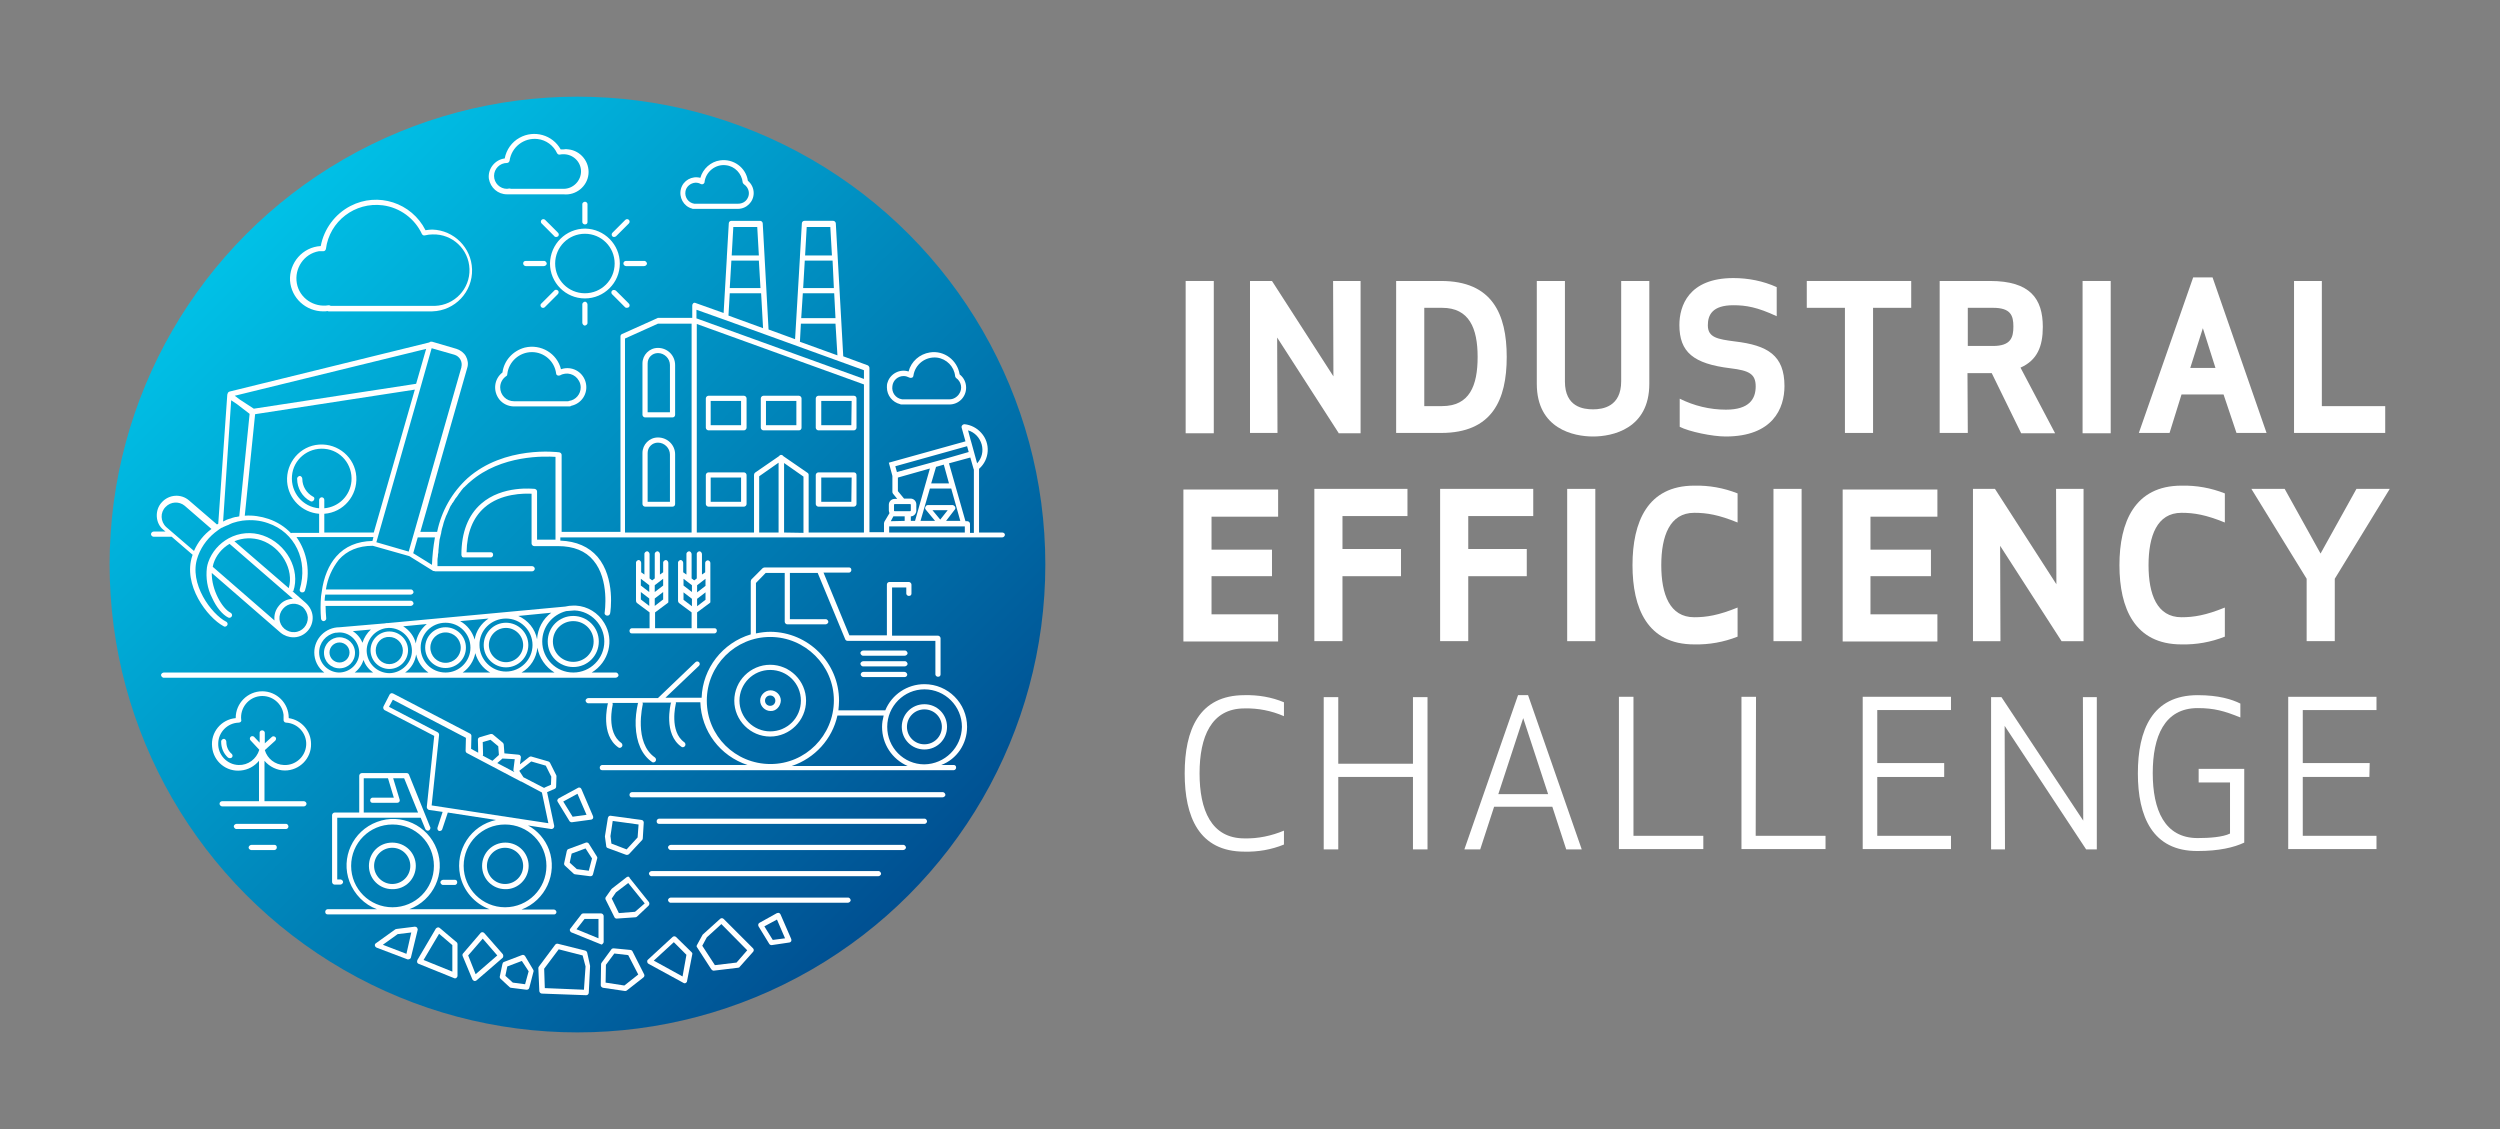 <?xml version="1.0" encoding="utf-8"?>
<!-- Generator: Adobe Illustrator 24.1.2, SVG Export Plug-In . SVG Version: 6.00 Build 0)  -->
<svg version="1.1" id="Layer_1" xmlns="http://www.w3.org/2000/svg" xmlns:xlink="http://www.w3.org/1999/xlink" x="0px" y="0px"
	 viewBox="0 0 773.2 349.2" style="enable-background:new 0 0 773.2 349.2;" xml:space="preserve">
<rect x="0" y="0" width="773.2" height="349.2" fill="#808080" stroke="none"/>
<style type="text/css">
	.st0{fill:url(#SVGID_1_);}
	.st1{fill:#FFFFFF;}
</style>
<g>
	<linearGradient id="SVGID_1_" gradientUnits="userSpaceOnUse" x1="76.32" y1="72.291" x2="280.9" y2="276.871">
		<stop  offset="0" style="stop-color:#00C1E7"/>
		<stop  offset="1" style="stop-color:#005092"/>
	</linearGradient>
	<circle class="st0" cx="178.6" cy="174.6" r="144.7"/>
	<g>
		<path class="st1" d="M366.7,133.9V86.9h8.7v47.1H366.7z"/>
		<path class="st1" d="M414,133.9l-19-29.5l0.1,29.5h-8.5V86.9h6.8l19,29.5l-0.1-29.5h8.5v47.1H414z"/>
		<path class="st1" d="M431.8,133.9V86.9h13.9c15.8,0,20.3,10.2,20.3,23.5s-4.5,23.5-20.3,23.5H431.8z M440.5,125.6h5.5
			c8.5,0,11-6.3,11-15.2s-2.6-15.2-11-15.2h-5.5V125.6z"/>
		<path class="st1" d="M501.4,117.9V86.9h8.7v31.8c0,14-11.5,16.3-17.4,16.3s-17.4-2.3-17.4-16.3V86.9h8.7v31.1
			c0,7.9,5.7,8.6,8.7,8.6S501.4,125.8,501.4,117.9z"/>
		<path class="st1" d="M551.9,119.4c0,6.9-3.6,15.6-18.2,15.6c-4.1,0-11.3-1.5-14.2-3v-8.7c4.4,2.2,9.3,3.4,14.3,3.4
			c7.2,0,9.2-3.3,9.2-7.2s-2.1-4.9-7.8-5.6c-11.5-1.4-15.8-5-15.8-13.4c0-5.8,2.8-14.5,16.7-14.5c4.6,0,9.2,0.9,13.4,2.8v9
			c-6-2.8-9.5-3.4-13.4-3.4c-6.5,0-7.9,3-7.9,6.2c0,3.8,3,4.3,8.4,5C546.7,106.8,551.9,109.9,551.9,119.4z"/>
		<path class="st1" d="M579.3,95.2v38.7h-8.7V95.2h-11.8v-8.3h32.3v8.3H579.3z"/>
		<path class="st1" d="M608.6,133.9h-8.7V86.9h15.6c12.4,0,16.3,5.5,16.3,14.2c0,6-1.7,10.3-6.9,12.6l10.7,20.3h-10.5l-9.1-18.6
			h-7.5L608.6,133.9z M608.6,107h7.8c5.5,0,6.3-2.6,6.3-6s-0.8-5.8-6.3-5.8h-7.8V107z"/>
		<path class="st1" d="M644.1,133.9V86.9h8.7v47.1H644.1z"/>
		<path class="st1" d="M661.5,133.9l16.8-48.1h6l16.7,48.1h-9.3l-4-11.9h-13l-3.7,11.9H661.5z M681.3,101.5l-3.9,12.3h7.8
			L681.3,101.5z"/>
		<path class="st1" d="M718.1,125.6h19.6v8.3h-28.2V86.9h8.6V125.6z"/>
		<path class="st1" d="M393.4,178.2h-18.7v11.8h20.6v8.4h-29.3v-47h29.3v8.4h-20.6v10.2h18.7V178.2z"/>
		<path class="st1" d="M433.3,178.2h-18.1v20.1h-8.7v-47.1h28.8v8.4h-20.1v10.2h18.1L433.3,178.2z"/>
		<path class="st1" d="M472.2,178.2h-18.1v20.1h-8.7v-47.1h28.8v8.4h-20.1v10.2h18.1V178.2z"/>
		<path class="st1" d="M484.7,198.3v-47.1h8.7v47.1H484.7z"/>
		<path class="st1" d="M524,150.2c4.6-0.1,9.1,0.7,13.4,2.4v9c-5.9-2.4-9.5-3-13.4-3c-7.6,0-10.2,7.2-10.2,16.2s2.6,16.1,10.2,16.1
			c3.8,0,7.5-0.6,13.4-3v9c-4.3,1.7-8.8,2.5-13.4,2.4c-14.5,0-19.1-11.2-19.1-24.5S509.5,150.2,524,150.2z"/>
		<path class="st1" d="M548.5,198.3v-47.1h8.7v47.1H548.5z"/>
		<path class="st1" d="M597.2,178.2h-18.7v11.8h20.7v8.4h-29.3v-47h29.3v8.4h-20.7v10.2h18.7V178.2z"/>
		<path class="st1" d="M637.6,198.3l-19-29.5l0.1,29.5h-8.5v-47.1h6.8l19,29.5l-0.1-29.5h8.5v47.1H637.6z"/>
		<path class="st1" d="M674.7,150.2c4.6-0.1,9.1,0.7,13.4,2.4v9c-5.9-2.4-9.5-3-13.4-3c-7.6,0-10.2,7.2-10.2,16.2
			s2.6,16.1,10.2,16.1c3.8,0,7.5-0.6,13.4-3v9c-4.3,1.7-8.8,2.5-13.4,2.4c-14.5,0-19.2-11.2-19.2-24.5S660.2,150.2,674.7,150.2z"/>
		<path class="st1" d="M722.1,179v19.3h-8.7V179l-17.1-27.8h10.3l11.1,20l11.1-20h10.3L722.1,179z"/>
		<path class="st1" d="M384.9,215c4.2-0.1,8.4,0.6,12.2,2.2v4.3c-3.9-1.7-8-2.5-12.2-2.4c-10.3,0-13.9,8.8-13.9,20.1
			s3.6,20.1,13.9,20.1c4.2,0.1,8.4-0.8,12.2-2.4v4.3c-3.9,1.6-8.1,2.3-12.2,2.2c-14.1,0-18.5-10.8-18.5-24.2S370.8,215,384.9,215z"
			/>
		<path class="st1" d="M437,262.7v-22.4h-23.1v22.4h-4.5v-47.1h4.5v20.6H437v-20.6h4.5v47.1H437z"/>
		<path class="st1" d="M484.4,262.7l-4.3-13.2h-18l-4.3,13.2h-4.9l16.6-47.7h3.1l16.6,47.7L484.4,262.7z M463.4,245.6h15.4
			l-7.7-23.5L463.4,245.6z"/>
		<path class="st1" d="M505.2,258.5h21.6v4.1h-26.1v-47.1h4.5V258.5z"/>
		<path class="st1" d="M543,258.5h21.6v4.1h-26v-47.1h4.5L543,258.5z"/>
		<path class="st1" d="M601.3,240.3h-20.7v18.2h22.8v4.1h-27.3v-47.1h27.3v4.1h-22.8v16.4h20.7V240.3z"/>
		<path class="st1" d="M645.2,262.7L620,224.5l0.1,38.2h-4.3v-47.1h3.2l25.3,38.2l-0.1-38.2h4.3v47.1H645.2z"/>
		<path class="st1" d="M661.2,239.2c0-13.4,4.4-24.2,18.5-24.2c6.5,0,10.6,1.3,13.2,2.6v4.3c-4.9-2-8.1-2.9-13.2-2.9
			c-10.3,0-13.9,8.8-13.9,20.1s3.6,20.1,13.9,20.1c3.6,0,7.8-0.3,10-1.4v-15.8H680v-4.2h14.1v22.8c-3.2,1.5-7.8,2.6-14.4,2.6
			C665.7,263.3,661.2,252.5,661.2,239.2z"/>
		<path class="st1" d="M732.8,240.3h-20.6v18.2H735v4.1h-27.3v-47.1H735v4.1h-22.8v16.4h20.7L732.8,240.3z"/>
	</g>
	<g>
		<path class="st1" d="M264.1,122.4h-11c-0.4,0-0.8,0.4-0.8,0.8v9.1c0,0.4,0.4,0.8,0.8,0.8c0,0,0,0,0,0h11c0.4,0,0.8-0.4,0.8-0.8
			l0,0v-9.1C264.9,122.8,264.6,122.4,264.1,122.4C264.1,122.4,264.1,122.4,264.1,122.4z M263.3,131.5H254v-7.5h9.4L263.3,131.5z"/>
		<path class="st1" d="M247.1,122.4h-11c-0.4,0-0.8,0.4-0.8,0.8c0,0,0,0,0,0v9.1c0,0.4,0.4,0.8,0.8,0.8l0,0h11
			c0.4,0,0.8-0.3,0.8-0.8c0,0,0,0,0,0v-9.1C247.9,122.8,247.5,122.4,247.1,122.4L247.1,122.4z M246.3,131.5h-9.4v-7.5h9.4V131.5z"/>
		<path class="st1" d="M230.1,122.4h-11c-0.4,0-0.8,0.4-0.8,0.8v9.1c0,0.4,0.4,0.8,0.8,0.8c0,0,0,0,0,0h11c0.4,0,0.8-0.4,0.8-0.8
			l0,0v-9.1C230.9,122.8,230.5,122.4,230.1,122.4C230.1,122.4,230.1,122.4,230.1,122.4z M229.2,131.5h-9.4v-7.5h9.4V131.5z"/>
		<path class="st1" d="M264.1,146.1h-11c-0.4,0-0.8,0.4-0.8,0.8v9c0,0.4,0.4,0.8,0.8,0.8c0,0,0,0,0,0h11c0.4,0,0.8-0.4,0.8-0.8l0,0
			v-9C264.9,146.5,264.6,146.1,264.1,146.1C264.1,146.1,264.1,146.1,264.1,146.1z M263.3,155.2H254v-7.5h9.4L263.3,155.2z"/>
		<path class="st1" d="M230.1,146.1h-11c-0.4,0-0.8,0.4-0.8,0.8v9c0,0.4,0.4,0.8,0.8,0.8c0,0,0,0,0,0h11c0.4,0,0.8-0.4,0.8-0.8l0,0
			v-9C230.9,146.5,230.5,146.1,230.1,146.1C230.1,146.1,230.1,146.1,230.1,146.1z M229.2,155.2h-9.4v-7.5h9.4V155.2z"/>
		<path class="st1" d="M203.5,135.3c-2.7,0-4.8,2.2-4.8,4.8v15.8c0,0.4,0.4,0.8,0.8,0.8c0,0,0,0,0,0h8.5c0.4,0,0.8-0.3,0.8-0.8
			c0,0,0,0,0,0v-15.4C208.8,137.6,206.4,135.3,203.5,135.3z M207.2,155.2h-6.9v-15.1c0-1.8,1.4-3.2,3.2-3.2c2,0,3.7,1.7,3.7,3.7
			V155.2z"/>
		<path class="st1" d="M203.5,107.6c-2.7,0-4.8,2.2-4.8,4.8v15.9c0,0.4,0.4,0.8,0.8,0.8c0,0,0,0,0,0h8.5c0.4,0,0.8-0.3,0.8-0.8
			c0,0,0,0,0,0v-15.4C208.8,109.9,206.4,107.6,203.5,107.6z M207.2,127.5h-6.9v-15.1c0-1.8,1.4-3.2,3.2-3.2c2,0,3.7,1.7,3.7,3.7
			V127.5z"/>
		<path class="st1" d="M177.3,190.5c-4.4,0-7.9,3.5-7.9,7.9c0,4.4,3.5,7.9,7.9,7.9c4.4,0,7.9-3.5,7.9-7.9c0,0,0,0,0,0
			C185.2,194,181.6,190.5,177.3,190.5z M177.3,204.7c-3.5,0-6.3-2.8-6.3-6.3s2.8-6.3,6.3-6.3c3.5,0,6.3,2.8,6.3,6.3l0,0
			C183.6,201.9,180.8,204.7,177.3,204.7z"/>
		<path class="st1" d="M156.5,206.4c3.8,0,6.9-3.1,6.9-6.9c0-3.8-3.1-6.9-6.9-6.9s-6.9,3.1-6.9,6.9c0,0,0,0,0,0
			C149.6,203.3,152.7,206.4,156.5,206.4z M156.5,194.2c2.9,0,5.3,2.4,5.3,5.3s-2.4,5.3-5.3,5.3c-2.9,0-5.3-2.4-5.3-5.3c0,0,0,0,0,0
			C151.2,196.6,153.5,194.2,156.5,194.2z"/>
		<path class="st1" d="M137.8,194c-3.5,0-6.3,2.8-6.3,6.3c0,3.5,2.8,6.3,6.3,6.3c3.5,0,6.3-2.8,6.3-6.3l0,0
			C144.1,196.8,141.3,194,137.8,194z M137.8,205c-2.6,0-4.7-2.1-4.7-4.7s2.1-4.7,4.7-4.7c2.6,0,4.7,2.1,4.7,4.7l0,0
			C142.5,202.9,140.4,205,137.8,205L137.8,205z"/>
		<path class="st1" d="M120.4,206.9c3.2,0,5.8-2.6,5.8-5.8s-2.6-5.8-5.8-5.8c-3.2,0-5.8,2.6-5.8,5.8l0,0
			C114.6,204.3,117.2,206.9,120.4,206.9z M120.4,197c2.3,0,4.2,1.9,4.2,4.2s-1.9,4.2-4.2,4.2c-2.3,0-4.2-1.9-4.2-4.2c0,0,0,0,0,0
			C116.2,198.8,118,196.9,120.4,197C120.3,196.9,120.3,196.9,120.4,197L120.4,197z"/>
		<path class="st1" d="M105,197.1c-2.6,0-4.8,2.1-4.8,4.8s2.1,4.8,4.8,4.8s4.8-2.1,4.8-4.8S107.6,197.1,105,197.1L105,197.1z
			 M105,204.9c-1.7,0-3.1-1.4-3.1-3.1s1.4-3.1,3.1-3.1c1.7,0,3.1,1.4,3.1,3.1c0,0,0,0,0,0C108.1,203.5,106.7,204.9,105,204.9
			C105,204.9,105,204.9,105,204.9z"/>
		<path class="st1" d="M90.7,182.9c2.3-6.7-2.1-14.8-9.4-17.3c-3.5-1.2-7.3-0.9-10.6,0.9l0,0c-2.9,1.6-5.2,4.2-6.3,7.4
			c-0.2,0.5-0.3,1.1-0.4,1.6c-0.4,3.2,0.1,6.5,1.6,9.4c1.3,2.9,3.2,5.2,5,6.1c0.4,0.2,0.9,0,1.1-0.4s0-0.9-0.4-1.1l0,0
			c-2.6-1.3-5.9-7.1-5.8-12.3l21.3,18.5l0,0c1.1,0.9,2.5,1.4,3.9,1.4h0.4c3.3-0.2,5.8-3.1,5.6-6.4c-0.1-1.6-0.9-3.1-2.1-4.2l0,0
			l-4.1-3.6c0,0,0,0,0-0.1L90.7,182.9z M71,168.2l19.6,17h-0.2c-1.6,0.1-3.1,0.8-4.1,2.1c-1.1,1.3-1.6,2.9-1.4,4.6l-19.1-16.6
			c0.1-0.3,0.1-0.6,0.2-0.9C66.8,171.8,68.6,169.6,71,168.2z M95.2,190.9c0.1,2.4-1.7,4.5-4.1,4.6c-1.1,0.1-2.2-0.3-3.1-1
			c-1.9-1.6-2.1-4.3-0.5-6.2s4.3-2.1,6.2-0.5C94.5,188.6,95.1,189.7,95.2,190.9z M72.5,167.4c2.6-1.1,5.6-1.2,8.3-0.3
			c6.2,2.1,10.2,9.1,8.5,14.8L72.5,167.4z"/>
		<path class="st1" d="M179.8,244c-0.1-0.2-0.3-0.4-0.5-0.4c-0.2-0.1-0.5,0-0.6,0.1l-5.9,3.2c-0.2,0.1-0.3,0.3-0.4,0.5
			c-0.1,0.2,0,0.4,0.1,0.6l3.6,5.9c0.1,0.2,0.4,0.4,0.7,0.4h0.1l5.9-0.8c0.2,0,0.5-0.2,0.6-0.4c0.1-0.2,0.1-0.5,0-0.7L179.8,244z
			 M177.1,252.6l-2.9-4.7l4.4-2.4l2.8,6.5L177.1,252.6z"/>
		<path class="st1" d="M241.4,282.8c-0.2-0.4-0.6-0.6-1-0.4c0,0-0.1,0-0.1,0l-5.4,3c-0.4,0.2-0.5,0.7-0.3,1.1c0,0,0,0,0,0l3.3,5.4
			c0.1,0.2,0.4,0.4,0.7,0.4h0.1l5.4-0.8c0.2,0,0.5-0.2,0.6-0.4c0.1-0.2,0.1-0.5,0-0.7L241.4,282.8z M239,290.7l-2.6-4.2l3.9-2.1
			l2.5,5.8L239,290.7z"/>
		<path class="st1" d="M155.5,295.1l-5.7-6.5c-0.2-0.2-0.4-0.3-0.6-0.3l0,0c-0.2,0-0.5,0.1-0.6,0.3l-5.4,6.3
			c-0.2,0.2-0.2,0.6-0.1,0.8l3,7.2c0.1,0.2,0.3,0.4,0.6,0.5h0.2c0.2,0,0.4-0.1,0.5-0.2l8.1-7C155.7,295.9,155.7,295.4,155.5,295.1z
			 M147.1,301.3l-2.3-5.8l4.5-5.2l4.5,5.2L147.1,301.3z"/>
		<path class="st1" d="M198.4,253.6l-9.5-1.3c-0.4-0.1-0.8,0.2-0.9,0.7l-0.9,5.6c0,0.1,0,0.2,0,0.2l0.4,2.9c0,0.3,0.2,0.5,0.5,0.6
			l5.7,2.1c0.1,0,0.2,0,0.3,0c0.2,0,0.4-0.1,0.6-0.3l4-4.3c0.1-0.1,0.2-0.3,0.2-0.5l0.3-4.9C199.1,254,198.8,253.6,198.4,253.6z
			 M197.2,259l-3.4,3.7l-4.7-1.8l-0.3-2.3l0.7-4.7l8,1.1L197.2,259z"/>
		<path class="st1" d="M223.8,284.2c-0.3-0.3-0.8-0.3-1.1,0l-5.2,4.7c-0.1,0.1-0.1,0.1-0.2,0.2l-1.7,3.1c-0.2,0.3-0.2,0.6,0,0.8
			l4.4,6.8c0.2,0.2,0.4,0.4,0.7,0.4h0.1l7.5-0.9c0.2,0,0.4-0.1,0.5-0.3l4.1-4.6c0.3-0.3,0.3-0.8,0-1.1L223.8,284.2z M227.8,297.7
			l-6.7,0.8l-3.9-6l1.4-2.6l4.5-4.1l8,8.1L227.8,297.7z"/>
		<path class="st1" d="M181.2,260.6l-5.4,2c-0.3,0.1-0.4,0.3-0.5,0.6l-0.8,3.7c-0.1,0.3,0,0.6,0.2,0.8l2.7,2.5
			c0.1,0.1,0.3,0.2,0.4,0.2l4.7,0.6h0.1c0.4,0,0.7-0.2,0.8-0.6l1.3-4.9c0.1-0.2,0-0.4-0.1-0.6l-2.5-4
			C181.9,260.6,181.5,260.5,181.2,260.6z M182.1,269.3l-3.7-0.5l-2.2-2l0.6-2.8l4.3-1.6l2,3.1L182.1,269.3z"/>
		<path class="st1" d="M162.4,295.7c-0.2-0.3-0.6-0.5-1-0.3l-5.5,2.1c-0.3,0.1-0.4,0.3-0.5,0.6l-0.8,3.8c-0.1,0.3,0,0.6,0.2,0.8
			l2.8,2.6c0.1,0.1,0.3,0.2,0.4,0.2l4.8,0.6h0.1c0.4,0,0.7-0.2,0.8-0.6l1.3-5c0.1-0.2,0-0.4-0.1-0.6L162.4,295.7z M162.4,304.4
			l-3.8-0.5l-2.3-2.1l0.6-2.9l4.5-1.7l2.1,3.2L162.4,304.4z"/>
		<path class="st1" d="M195.6,294.2c-0.1-0.2-0.4-0.4-0.6-0.4l-5.2-0.5c-0.3,0-0.6,0.1-0.7,0.3l-3,4.1c-0.1,0.1-0.2,0.3-0.2,0.5
			l-0.1,6.5c0,0.4,0.3,0.7,0.7,0.8l6.8,1h0.1c0.2,0,0.4-0.1,0.5-0.2l5.1-4c0.3-0.2,0.4-0.7,0.2-1L195.6,294.2z M193.1,304.8
			l-5.8-0.9l0.1-5.5l2.6-3.5l4.3,0.5l3.1,6L193.1,304.8z"/>
		<path class="st1" d="M186.3,292c0.2-0.2,0.4-0.4,0.4-0.7v-8c0-0.4-0.4-0.8-0.8-0.8h-5.5c-0.2,0-0.5,0.1-0.6,0.3l-3.4,4.4
			c-0.2,0.2-0.2,0.5-0.1,0.7c0.1,0.2,0.2,0.4,0.5,0.5l8.9,3.6c0.1,0,0.2,0.1,0.3,0.1C186,292.2,186.2,292.1,186.3,292z M185.1,290.2
			l-6.8-2.8l2.5-3.2h4.3V290.2z"/>
		<path class="st1" d="M129,286.9c-0.2-0.2-0.4-0.3-0.7-0.3l-5.6,0.7c-0.1,0-0.3,0.1-0.4,0.1l-6,4.3c-0.4,0.2-0.5,0.7-0.2,1.1
			c0.1,0.1,0.2,0.2,0.4,0.3l9.5,3.6c0.1,0,0.2,0.1,0.3,0c0.1,0,0.3,0,0.4-0.1c0.2-0.1,0.4-0.3,0.4-0.5l2.1-8.6
			C129.2,287.4,129.1,287.1,129,286.9z M125.7,295l-7.3-2.8l4.6-3.3l4.2-0.5L125.7,295z"/>
		<path class="st1" d="M136,287c-0.3-0.3-0.8-0.2-1.1,0.1c0,0-0.1,0.1-0.1,0.1l-5.7,9.7c-0.1,0.2-0.1,0.4-0.1,0.7
			c0.1,0.2,0.2,0.4,0.5,0.5l10.9,4.4c0.1,0,0.2,0.1,0.3,0.1c0.2,0,0.3-0.1,0.4-0.1c0.2-0.2,0.4-0.4,0.4-0.7V292
			c0-0.2-0.1-0.5-0.3-0.6L136,287z M139.9,300.5l-8.9-3.6l4.8-8.1l4.1,3.5L139.9,300.5z"/>
		<path class="st1" d="M209.1,289.8c-0.3-0.3-0.8-0.3-1.1,0l-7.6,7c-0.2,0.2-0.3,0.4-0.2,0.7c0,0.3,0.2,0.5,0.4,0.6l10.8,5.9
			c0.1,0.1,0.3,0.1,0.4,0.1c0.1,0,0.2,0,0.3-0.1c0.2-0.1,0.4-0.3,0.4-0.6l1.6-8.2c0.1-0.3,0-0.5-0.2-0.7L209.1,289.8z M211.1,302
			l-8.9-4.9l6.2-5.7l3.9,3.9L211.1,302z"/>
		<path class="st1" d="M193.8,271.3l-4.5,3.5c-0.1,0.1-0.1,0.1-0.2,0.2l-1.7,2.4c-0.2,0.2-0.2,0.6-0.1,0.8l2.7,5.4
			c0.1,0.3,0.4,0.5,0.7,0.5h0l5.8-0.4c0.2,0,0.4-0.1,0.5-0.2l3.6-3.4c0.3-0.3,0.3-0.8,0.1-1.1l-6-7.5
			C194.7,271.1,194.2,271,193.8,271.3z M196.4,282l-5,0.4l-2.2-4.5l1.3-1.9l3.8-2.9l5.1,6.3L196.4,282z"/>
		<path class="st1" d="M181.6,294.6c-0.1-0.3-0.3-0.5-0.6-0.6l-8.4-2.1c-0.3-0.1-0.7,0-0.9,0.3l-5,6.7c-0.1,0.1-0.2,0.3-0.2,0.5
			l0.3,7.1c0,0.4,0.4,0.8,0.8,0.8l13.7,0.5l0,0c0.4,0,0.8-0.3,0.8-0.8l0.4-8.1c0-0.1,0-0.2,0-0.2L181.6,294.6z M180.6,306.1
			l-12.1-0.5l-0.2-6l4.5-6l7.4,1.9l0.9,3.4L180.6,306.1z"/>
		<path class="st1" d="M96.8,153.6c-2-1.1-3.3-3.2-3.3-5.5c0-0.4-0.3-0.8-0.7-0.9c-0.4,0-0.8,0.3-0.9,0.7c0,0.1,0,0.1,0,0.2
			c0,2.9,1.6,5.6,4.1,6.9c0.1,0.1,0.3,0.1,0.4,0.1c0.4,0,0.8-0.4,0.8-0.8C97.3,154,97.1,153.7,96.8,153.6z"/>
		<path class="st1" d="M70,229.4c0-0.4-0.3-0.8-0.7-0.9c-0.4,0-0.8,0.3-0.9,0.7c0,0.1,0,0.1,0,0.2c0,1.9,0.7,3.6,2.1,4.9
			c0.2,0.1,0.4,0.2,0.6,0.2c0.2,0,0.4-0.1,0.6-0.2c0.3-0.3,0.3-0.8,0-1.1C70.5,232.2,70,230.8,70,229.4z"/>
		<path class="st1" d="M88.1,238.3c4.5,0,8.2-3.7,8.1-8.2c0-4-2.9-7.4-6.9-8v-0.1c0-4.5-3.7-8.2-8.2-8.2c-4.5,0-8.2,3.7-8.2,8.2v0.1
			c-4.5,0.4-7.8,4.4-7.3,8.9c0.4,4.5,4.4,7.8,8.9,7.3c2.2-0.2,4.2-1.3,5.6-3v12.5H68.7c-0.4,0-0.8,0.3-0.8,0.8c0,0,0,0,0,0
			c0,0.4,0.4,0.8,0.8,0.8H94c0.4,0,0.8-0.4,0.8-0.8c0-0.4-0.4-0.8-0.8-0.8c0,0,0,0,0,0H81.8v-12.5C83.3,237.1,85.7,238.3,88.1,238.3
			z M73.8,236.6c-3.6-0.1-6.5-3.2-6.3-6.8c0.1-3.4,2.9-6.2,6.3-6.3c0.2,0,0.5-0.1,0.6-0.2c0.2-0.2,0.3-0.4,0.2-0.7
			c-0.4-3.6,2.2-6.9,5.8-7.3s6.9,2.2,7.3,5.8c0,0.2,0,0.5,0,0.7c0,0.3,0,0.5,0,0.8c0,0.2,0,0.4,0.2,0.6c0.1,0.2,0.4,0.3,0.6,0.3
			c3.6,0.2,6.4,3.3,6.2,6.9c-0.2,3.6-3.3,6.4-6.9,6.2c-2.7-0.1-5.1-1.9-5.9-4.6l3.2-2.9c0.3-0.3,0.4-0.8,0.1-1.1c0,0,0,0,0,0
			c-0.3-0.3-0.8-0.4-1.1-0.1l-2.2,2v-3.3c0-0.4-0.5-0.8-0.9-0.7c-0.4,0-0.7,0.3-0.7,0.7v3.1l-1.7-1.8c-0.3-0.3-0.8-0.3-1.1,0
			c-0.3,0.3-0.3,0.8,0,1.1l2.7,2.9C79.3,234.8,76.7,236.7,73.8,236.6z"/>
		<path class="st1" d="M249.3,216.7c0-6.1-5-11.1-11.1-11.1s-11.1,5-11.1,11.1c0,6.1,5,11.1,11.1,11.1
			C244.3,227.8,249.3,222.8,249.3,216.7z M228.7,216.7c0-5.2,4.2-9.5,9.5-9.5s9.5,4.2,9.5,9.5s-4.2,9.5-9.5,9.5
			C233,226.2,228.7,221.9,228.7,216.7z"/>
		<path class="st1" d="M299.1,224.8c0-7.3-5.9-13.2-13.2-13.2c-5.3,0-10.1,3.2-12.1,8.1c-0.1,0-0.1,0-0.2,0h-14.3c0.1-1,0.2-2,0.2-3
			c0-11.7-9.5-21.2-21.2-21.3c-1.5,0-3,0.2-4.5,0.5v-15.6l3-3.1h5.9v15.1c0,0.4,0.4,0.8,0.8,0.8l0,0h11.8c0.4,0,0.8-0.3,0.9-0.7
			c0-0.4-0.3-0.8-0.7-0.9c-0.1,0-0.1,0-0.2,0h-11v-14.3h8.6l8.5,20.5c0.1,0.3,0.4,0.5,0.7,0.5h27.2v10.4c0,0.4,0.5,0.8,0.9,0.7
			c0.4,0,0.7-0.3,0.7-0.7v-11.2c0-0.4-0.4-0.8-0.8-0.8h-14.2v-14.9h4.4v1.9c0,0.4,0.5,0.8,0.9,0.7c0.4,0,0.7-0.3,0.7-0.7v-2.8
			c0-0.4-0.4-0.8-0.8-0.8c0,0,0,0,0,0h-6c-0.4,0-0.8,0.3-0.8,0.8c0,0,0,0,0,0v15.7h-11.6l-8-19.4h7.9c0.4,0,0.8-0.5,0.7-0.9
			c0-0.4-0.3-0.7-0.7-0.7h-26.1c-0.2,0-0.4,0.1-0.6,0.2l-3.5,3.5c-0.1,0.2-0.2,0.4-0.2,0.6v16.4c-8.7,2.6-14.9,10.5-15.2,19.6h-11.2
			l10.4-9.9c0.3-0.3,0.3-0.8,0-1.1c-0.3-0.3-0.8-0.3-1.1,0l-11.6,11.1H182c-0.4,0-0.8,0.3-0.9,0.7c0,0.4,0.3,0.8,0.7,0.9
			c0.1,0,0.1,0,0.2,0h6.1l-0.1,0.1c-0.1,0.4-2.4,9.7,3.3,13.6c0.1,0.1,0.3,0.1,0.4,0.1c0.4,0,0.8-0.4,0.8-0.8c0-0.3-0.1-0.5-0.3-0.7
			c-4.8-3.3-2.7-11.8-2.7-11.9c0-0.2,0-0.4-0.1-0.5h8c0,0,0,0.1-0.1,0.1c-0.5,2.3-0.8,4.6-0.7,7c0.2,5.1,1.9,9,5.1,11.2
			c0.1,0.1,0.3,0.1,0.4,0.1c0.4,0,0.8-0.4,0.8-0.8c0-0.3-0.1-0.5-0.3-0.7c-6.7-4.6-3.8-16.3-3.8-16.5c0-0.2,0-0.4-0.1-0.5h8.9
			c0,0,0,0.1-0.1,0.1c-0.1,0.4-2.4,9.7,3.3,13.6c0.1,0.1,0.3,0.1,0.4,0.1c0.4,0,0.8-0.4,0.8-0.8c0-0.3-0.1-0.5-0.3-0.7
			c-4.8-3.3-2.7-11.8-2.7-11.9c0.1-0.2,0.1-0.3,0-0.5h7.6c0.3,8.9,6.1,16.6,14.6,19.4h-45c-0.4,0-0.8,0.5-0.7,0.9
			c0,0.4,0.3,0.7,0.7,0.7H295c0.4,0,0.8-0.5,0.7-0.9c0-0.4-0.3-0.7-0.7-0.7h-3.9C295.9,234.8,299.1,230.1,299.1,224.8z M218.6,216.7
			c0-10.9,8.8-19.7,19.6-19.7s19.7,8.8,19.7,19.6c0,10.9-8.8,19.7-19.6,19.7h0C227.4,236.3,218.6,227.6,218.6,216.7z M244.9,236.9
			c7.1-2.4,12.5-8.3,14.1-15.6h14.3c-0.3,1.2-0.5,2.3-0.5,3.5c0,5.3,3.1,10,7.9,12.1H244.9z M285.9,236.4c-6.4,0-11.5-5.2-11.5-11.6
			s5.2-11.6,11.5-11.6c6.4,0,11.6,5.2,11.6,11.6C297.4,231.2,292.2,236.3,285.9,236.4L285.9,236.4z"/>
		<path class="st1" d="M285.9,217.8c-3.9,0-7,3.1-7,7s3.1,7,7,7s7-3.1,7-7l0,0C292.9,220.9,289.8,217.8,285.9,217.8z M285.9,230.2
			c-3,0-5.4-2.4-5.4-5.4s2.4-5.4,5.4-5.4s5.4,2.4,5.4,5.4c0,0,0,0,0,0C291.3,227.8,288.9,230.2,285.9,230.2z"/>
		<path class="st1" d="M241.5,216.7c0-1.8-1.5-3.2-3.2-3.2s-3.2,1.5-3.2,3.2s1.5,3.2,3.2,3.2l0,0C240,220,241.4,218.5,241.5,216.7z
			 M236.6,216.7c0-0.9,0.7-1.6,1.6-1.6s1.6,0.7,1.6,1.6s-0.7,1.6-1.6,1.6l0,0C237.3,218.3,236.6,217.6,236.6,216.7z"/>
		<path class="st1" d="M279.7,201.2H267c-0.4,0-0.8,0.3-0.9,0.7c0,0.4,0.3,0.8,0.7,0.9c0.1,0,0.1,0,0.2,0h12.8
			c0.4,0,0.8-0.3,0.9-0.7c0-0.4-0.3-0.8-0.7-0.9C279.8,201.2,279.8,201.2,279.7,201.2L279.7,201.2z"/>
		<path class="st1" d="M279.7,204.5H267c-0.4,0-0.8,0.3-0.9,0.7c0,0.4,0.3,0.8,0.7,0.9c0.1,0,0.1,0,0.2,0h12.8
			c0.4,0,0.8-0.3,0.9-0.7c0-0.4-0.3-0.8-0.7-0.9C279.8,204.5,279.8,204.5,279.7,204.5L279.7,204.5z"/>
		<path class="st1" d="M279.7,207.8H267c-0.4,0-0.8,0.4-0.8,0.8c0,0.4,0.4,0.8,0.8,0.8c0,0,0,0,0,0h12.8c0.4,0,0.8-0.3,0.8-0.8
			c0,0,0,0,0,0C280.5,208.1,280.1,207.8,279.7,207.8C279.7,207.8,279.7,207.8,279.7,207.8z"/>
		<path class="st1" d="M200.8,194.3h-5.4c-0.4,0-0.8,0.5-0.7,0.9c0,0.4,0.3,0.7,0.7,0.7H221c0.4,0,0.8-0.5,0.7-0.9
			c0-0.4-0.3-0.7-0.7-0.7h-5.4v-4.9l3.9-2.9l0,0l0.1-0.1c0,0,0.1-0.1,0.1-0.1c0,0,0-0.1,0-0.1c0-0.1,0-0.1,0-0.2c0,0,0,0,0-0.1
			v-11.8c0-0.4-0.4-0.8-0.8-0.8s-0.8,0.4-0.8,0.8v2.9l-1,0.7v-6.3c0-0.4-0.3-0.8-0.7-0.9c-0.4,0-0.8,0.3-0.9,0.7c0,0.1,0,0.1,0,0.2
			v7.5l-0.8,0.6l-0.8-0.6v-7.5c0-0.4-0.3-0.8-0.7-0.9c-0.4,0-0.8,0.3-0.9,0.7c0,0.1,0,0.1,0,0.2v6.3l-1-0.7v-2.9
			c0-0.4-0.3-0.8-0.7-0.9c-0.4,0-0.8,0.3-0.9,0.7c0,0.1,0,0.1,0,0.2v11.6c0,0,0,0,0,0.1c0,0.3,0.1,0.5,0.3,0.7l3.9,2.9v4.9h-11.3
			v-4.9l3.9-2.9l0,0c0,0,0.1-0.1,0.1-0.1l0.1-0.1c0,0,0-0.1,0-0.1c0-0.1,0-0.1,0-0.2c0,0,0,0,0-0.1v-11.8c0-0.4-0.3-0.8-0.7-0.9
			c-0.4,0-0.8,0.3-0.9,0.7c0,0.1,0,0.1,0,0.2v2.9l-1,0.7v-6.3c0-0.4-0.3-0.8-0.7-0.9c-0.4,0-0.8,0.3-0.9,0.7c0,0.1,0,0.1,0,0.2v7.5
			l-0.8,0.6l-0.8-0.6v-7.5c0-0.4-0.3-0.8-0.7-0.9c-0.4,0-0.8,0.3-0.9,0.7c0,0.1,0,0.1,0,0.2v6.3l-1-0.7v-2.9c0-0.4-0.3-0.8-0.7-0.9
			c-0.4,0-0.8,0.3-0.9,0.7c0,0.1,0,0.1,0,0.2v11.6c0,0,0,0,0,0.1c0,0.3,0.1,0.5,0.3,0.7l3.9,2.9v4.9L200.8,194.3z M215.6,185.2
			l2.6-2v2.3l-2.6,2V185.2z M218.2,181.2l-2.6,2V181l2.6-2V181.2z M214,181v2.1l-2.6-2V179L214,181z M211.4,185.5v-2.3l2.6,2v2.3
			L211.4,185.5z M202.5,185.1l2.6-2v2.3l-2.6,2V185.1z M205.1,181.1l-2.6,2V181l2.6-2V181.1z M200.8,181v2.1l-2.6-2V179L200.8,181z
			 M198.2,185.4v-2.3l2.6,2v2.3L198.2,185.4z"/>
		<path class="st1" d="M214,64.5c0.1,0.1,0.3,0.1,0.4,0.1h13.8c2.7,0,4.9-2.2,4.9-4.9c0-1.5-0.7-2.9-1.8-3.8
			c-0.6-4.1-4.5-6.9-8.6-6.3c-2.9,0.4-5.3,2.6-6.1,5.4c-2.6-0.7-5.3,0.8-6,3.4S211.4,63.8,214,64.5z M215.1,56.5
			c0.6,0,1.1,0.1,1.6,0.4c0.4,0.2,0.9,0.1,1.1-0.3c0.1-0.1,0.1-0.2,0.1-0.3c0.4-3.2,3.4-5.6,6.6-5.2c2.8,0.3,4.9,2.6,5.2,5.3
			c0,0.2,0.2,0.4,0.4,0.6c1.5,1,2,3,1,4.5c-0.6,1-1.7,1.5-2.8,1.5h-13.4c-0.1,0-0.1,0-0.2,0c-1.8-0.3-3-2-2.7-3.8
			C212.2,57.8,213.5,56.6,215.1,56.5L215.1,56.5z"/>
		<path class="st1" d="M278.4,125c0.1,0.1,0.3,0.1,0.4,0.1h14.8c2.9,0,5.2-2.3,5.2-5.2c0-1.6-0.7-3.1-2-4.1
			c-0.7-4.4-4.8-7.5-9.2-6.8c-3.2,0.5-5.8,2.8-6.6,5.9c-2.7-0.9-5.7,0.7-6.5,3.4c-0.2,0.5-0.2,1-0.2,1.5
			C274.3,122.3,276,124.4,278.4,125z M279.5,116.3c0.6,0,1.2,0.2,1.8,0.5c0.2,0.1,0.5,0.1,0.8,0c0.2-0.1,0.4-0.4,0.4-0.6
			c0.5-3.5,3.7-6,7.3-5.6c3,0.4,5.3,2.8,5.6,5.7c0,0.2,0.1,0.4,0.3,0.6c1.6,1.1,2.1,3.3,0.9,5c-0.7,1-1.8,1.6-2.9,1.6h-14.5H279
			c-2-0.3-3.3-2.1-3-4.1C276.2,117.6,277.7,116.3,279.5,116.3L279.5,116.3z"/>
		<path class="st1" d="M155.4,115.2c-2.6,2-3,5.7-1,8.3c1.1,1.4,2.8,2.2,4.6,2.2h17.2c0.2,0,0.3-0.1,0.5-0.2c3.2-0.7,5.2-3.8,4.5-7
			c-0.7-3.2-3.8-5.2-7-4.5c-0.2,0.1-0.5,0.1-0.7,0.2c-1.2-4.9-6.2-7.9-11.2-6.7C158.6,108.5,155.9,111.5,155.4,115.2z M164.5,108.9
			c3.8,0,7,2.8,7.5,6.6c0,0.3,0.2,0.5,0.4,0.6c0.2,0.1,0.5,0.1,0.8,0c2.1-1.2,4.7-0.4,5.8,1.6c0.4,0.6,0.6,1.4,0.6,2.1
			c0,2.1-1.5,3.9-3.6,4.2c-0.1,0-0.1,0-0.2,0.1H159c-2.4,0-4.3-1.9-4.3-4.3c0-1.4,0.7-2.7,1.9-3.5c0.2-0.1,0.3-0.3,0.3-0.6
			C157.3,111.9,160.6,108.9,164.5,108.9z"/>
		<path class="st1" d="M100,96.3c0.5,0,0.9,0,1.3-0.1c0.1,0.1,0.2,0.1,0.4,0.1h32c7-0.2,12.5-6,12.3-13c-0.2-6.7-5.6-12.1-12.3-12.3
			c-0.7,0-1.4,0.1-2.1,0.2c-4.3-8.5-14.7-11.9-23.2-7.5c-4.8,2.5-8.2,7.1-9.2,12.4c-5.6,0.3-9.8,5.2-9.5,10.7
			C90.1,92.2,94.6,96.3,100,96.3z M100,77.7c0.4,0,0.7-0.3,0.8-0.7c1.1-8.6,9-14.6,17.6-13.5c5.3,0.7,9.9,4.1,12.1,8.9
			c0.2,0.3,0.5,0.5,0.9,0.4c0.8-0.2,1.6-0.3,2.4-0.3c6.1-0.2,11.2,4.6,11.4,10.7c0.2,6.1-4.6,11.2-10.7,11.4c-0.2,0-0.4,0-0.7,0
			h-31.5c-0.2-0.1-0.4-0.2-0.6-0.2c-4.6,0.8-9.1-2.2-9.9-6.8c-0.8-4.6,2.2-9.1,6.8-9.9C98.9,77.7,99.4,77.7,100,77.7z"/>
		<path class="st1" d="M156.8,60.1c0.2,0,0.4,0,0.7,0c0.1,0,0.2,0,0.2,0h16.6c3.8,0.4,7.3-2.4,7.7-6.2s-2.4-7.3-6.2-7.7
			c-0.5-0.1-1-0.1-1.5,0c-0.3,0-0.6,0-0.9,0c-2.5-4.5-8.2-6.1-12.7-3.6c-2.4,1.3-4.1,3.7-4.6,6.4c-3.1,0.4-5.3,3.3-4.9,6.3
			C151.7,58.1,154,60.1,156.8,60.1L156.8,60.1z M156.8,50.4c0.4,0,0.7-0.3,0.8-0.7c0.6-4.2,4.4-7.2,8.7-6.7c2.6,0.3,4.9,2,6,4.4
			c0.2,0.3,0.5,0.5,0.9,0.4c0.4-0.1,0.8-0.1,1.1-0.1c3,0,5.4,2.4,5.4,5.3s-2.4,5.4-5.4,5.4h-16.3c-0.2-0.1-0.3-0.1-0.5-0.1
			c-0.2,0-0.5,0.1-0.7,0.1c-2.2,0-4-1.8-4-4C152.8,52.2,154.6,50.4,156.8,50.4z"/>
		<path class="st1" d="M310,164.7h-7.2V145c3.3-2.9,3.6-7.9,0.7-11.1c-1.3-1.5-3.2-2.5-5.2-2.7c-0.4,0-0.8,0.3-0.9,0.7
			c0,0.1,0,0.2,0,0.3l1.2,4.3l-23.7,6.6l1.1,4.1v5c0,0.2,0.1,0.3,0.2,0.5l1.3,1.6h-0.8c-1,0-1.8,0.8-1.8,1.8v1.8
			c0,0.3,0.1,0.5,0.2,0.8l-1.6,2.7c0,0,0,0.1,0,0.1c-0.1,0.1-0.1,0.3-0.1,0.4v2.7h-4.5v-50.8c0-0.3-0.2-0.6-0.5-0.8l-7.6-2.8
			l-2.3-41.1c0-0.4-0.4-0.8-0.8-0.8h-8.9c-0.4,0-0.8,0.3-0.8,0.8l-0.6,10.3c0,0,0,0.1,0,0.1s0,0,0,0.1l-1.5,25.3l-8.2-3l-1.8-32.8
			c0-0.4-0.4-0.8-0.8-0.8h-8.9c-0.4,0-0.8,0.3-0.8,0.8l-0.6,10.3c0,0,0,0.1,0,0.1c0,0,0,0.1,0,0.1l-1,17.2l-8.7-3.1
			c-0.2-0.1-0.5-0.1-0.7,0.1c-0.2,0.2-0.3,0.4-0.3,0.7v3.8h-10.5c-0.1,0-0.2,0-0.3,0.1l-10.9,4.9c-0.3,0.1-0.5,0.4-0.5,0.7v60.5
			h-18.2v-23.8c0-0.4-0.3-0.7-0.7-0.8c-0.7-0.1-17-2.1-28.4,8c-4.8,4.4-8.1,10.2-9.4,16.6h-5.2l14.5-50.7c0.4-1.2,0.2-2.5-0.4-3.6
			c-0.6-1.1-1.7-1.9-2.9-2.3l-7.5-2.2h-0.2c-0.2-0.1-0.4,0-0.6,0.1c0,0-0.1,0.1-0.1,0.1l-61.8,15.2c-0.3,0.1-0.5,0.3-0.6,0.6
			c0,0,0,0.1,0,0.1c0,0.1-0.1,0.1-0.1,0.2l-2.8,40l-0.4,0.2l-8.6-7.4l0,0c-2.5-2.2-6.3-1.9-8.5,0.6c-1.1,1.2-1.6,2.8-1.5,4.4
			c0.1,1.6,0.8,3.1,2.1,4.1l0,0l0.6,0.5h-3.7c-0.4,0-0.8,0.4-0.8,0.8c0,0.4,0.4,0.8,0.8,0.8c0,0,0,0,0,0h5.6l6.5,5.6l-0.1,0.2
			c-3.1,9,4.6,19.2,9.7,21.9c0.1,0.1,0.2,0.1,0.4,0.1c0.4,0,0.8-0.4,0.8-0.8c0-0.3-0.2-0.6-0.4-0.7c-4.6-2.3-11.7-11.9-8.9-19.9
			c0.1-0.2,0.1-0.4,0.2-0.6c1.2-3.2,3.4-5.9,6.1-7.8c0.4-0.3,0.8-0.6,1.2-0.8h0.1c0.3-0.2,0.6-0.3,0.8-0.4l0.7-0.3
			c0.3-0.1,0.6-0.2,0.9-0.4c0.3-0.1,0.4-0.2,0.7-0.3c0.2-0.1,0.7-0.2,1-0.3s0.4-0.1,0.7-0.2c0.5-0.1,1-0.2,1.6-0.3h0.1
			c2.6-0.3,5.2-0.1,7.7,0.8c8.3,2.8,12.5,11.5,9.8,20.5c-0.1,0.4,0.2,0.9,0.7,0.9c0.4,0.1,0.8-0.2,0.9-0.5
			c1.8-5.6,0.8-11.8-2.6-16.6h23.8l-0.3,1.2c-4.7,0.1-8.5,1.7-11.2,4.8c-2.3,2.6-3.9,6.4-4.5,11l0,0l0,0c-0.1,0.4-0.1,0.9-0.2,1.3
			c-0.2,2.3-0.2,4.7,0,7c0.1,0.4,0.4,0.7,0.8,0.7h0.1c0.4-0.1,0.8-0.5,0.7-0.9c-0.1-1.3-0.2-2.5-0.2-3.8H127c0.4,0,0.8-0.3,0.9-0.7
			c0-0.4-0.3-0.8-0.7-0.9c-0.1,0-0.1,0-0.2,0h-26.6c0-0.6,0.1-1.2,0.2-1.9H127c0.4,0,0.8-0.3,0.9-0.7c0-0.4-0.3-0.8-0.7-0.9
			c-0.1,0-0.1,0-0.2,0h-26.2c0.5-3.4,1.9-6.5,4-9.2c2.5-2.8,6-4.3,10.5-4.3l11.3,3.2l7.4,4.6h0.1h0.1c0.1,0,0.2,0,0.3,0.1h30.1
			c0.4,0,0.8-0.4,0.8-0.8s-0.4-0.8-0.8-0.8h-29.3c0-0.2,0-0.5,0-0.7s0-0.7,0-1s0-0.7,0.1-1.1s0-0.7,0.1-1c0.1-0.3,0.1-0.7,0.1-1.1
			c0-0.4,0.1-0.6,0.1-1c0-0.4,0.1-0.7,0.1-1s0.1-0.6,0.1-0.9s0.1-0.7,0.2-1c0.1-0.3,0.1-0.6,0.2-0.9s0.2-0.7,0.2-1l0.2-0.9
			c0.1-0.3,0.2-0.6,0.3-1l0.2-0.8c0.1-0.3,0.2-0.6,0.3-0.9l0.3-0.8c0.1-0.3,0.2-0.6,0.4-0.9c0.1-0.3,0.2-0.5,0.3-0.7
			s0.3-0.6,0.4-0.9c0.1-0.3,0.2-0.5,0.3-0.7s0.3-0.6,0.5-0.8c0.1-0.3,0.2-0.4,0.4-0.6c0.1-0.2,0.3-0.5,0.5-0.8
			c0.2-0.3,0.2-0.4,0.4-0.6s0.4-0.5,0.6-0.8c0.2-0.3,0.3-0.4,0.4-0.6c0.2-0.2,0.4-0.5,0.6-0.8l0.4-0.5c0.2-0.3,0.5-0.6,0.8-0.8
			c0.3-0.3,0.2-0.3,0.4-0.4c0.4-0.4,0.8-0.8,1.2-1.1c9.6-8.4,23.2-7.9,26.4-7.7v25.6h-5.7V152c0-0.4-0.3-0.7-0.7-0.8
			c-0.4,0-10-1.2-16.6,4.6c-4,3.5-6.1,8.8-6.1,15.8c0,0.2,0.1,0.4,0.2,0.6c0.2,0.2,0.4,0.2,0.6,0.2h8.3c0.4,0,0.8-0.5,0.7-0.9
			c0-0.4-0.3-0.7-0.7-0.7h-7.5c0.1-6.1,2-10.7,5.5-13.8c5.1-4.5,12.4-4.4,14.6-4.3v15.4c0,0.4,0.4,0.8,0.8,0.8l0,0h7.3h0.1
			c4.8,0,8.5,1.5,10.9,4.4c5.1,6,3.5,16.1,3.5,16.2c-0.1,0.4,0.2,0.8,0.7,0.9c0,0,0,0,0,0h0.2c0.4,0,0.7-0.3,0.8-0.7
			c0.1-0.4,1.7-10.9-3.9-17.5c-2.7-3.1-6.5-4.8-11.5-5v-1H310c0.4,0,0.8-0.4,0.8-0.8C310.8,165,310.4,164.7,310,164.7z M134.5,166.3
			c-0.5,2.8-0.8,5.6-0.9,8.4l-5.8-3.6l1.4-4.9H134.5z M131.8,107.9l-3.1,10.8l-50.2,7.7l-4.3-2.8l-1.6-1.2L131.8,107.9z M71.5,123.8
			l1.8,1.2l3.9,3L74,159.7c-0.3,0.1-0.7,0.1-1,0.2h-0.2c-0.5,0.1-1.1,0.3-1.6,0.5c-0.2,0-0.3,0.1-0.4,0.1c-0.4,0.1-0.8,0.3-1.2,0.5
			l-0.4,0.2l-0.2,0.1L71.5,123.8z M60,170.4l-8.6-7.4l0,0c-1.8-1.7-1.9-4.5-0.2-6.2c1.6-1.7,4.2-1.8,5.9-0.4l0,0l8.3,7.2
			C63.1,165.3,61.2,167.6,60,170.4z M99.5,153.8c-0.4,0-0.8,0.4-0.8,0.8v2.6c-5.1-0.4-8.8-4.9-8.4-10c0.4-5.1,4.9-8.8,10-8.4
			c5.1,0.4,8.8,4.9,8.4,10c-0.4,4.5-3.9,8-8.4,8.4v-2.6C100.3,154.1,99.9,153.8,99.5,153.8L99.5,153.8z M100.3,164.7
			c0,0,0-0.1,0-0.1v-5.7c5.9-0.4,10.3-5.6,9.9-11.5c-0.4-5.9-5.6-10.3-11.5-9.9c-5.9,0.4-10.3,5.6-9.9,11.5c0.4,5.3,4.6,9.5,9.9,9.9
			v5.8c0,0,0,0.1,0,0.1h-8.3c-0.1,0-0.3,0-0.4,0.1c-1.9-2-4.3-3.5-6.9-4.4c-2.4-0.8-4.9-1.2-7.4-1l3.2-31.4l49.4-7.6l-12.7,44.2
			H100.3z M130.1,119.7L130.1,119.7l3.4-12l7,2c1.7,0.5,2.6,2.2,2.2,3.8c0,0,0,0,0,0.1l0,0l-16.3,57l-10-2.9L130.1,119.7z
			 M299.4,133.1c2.1,0.6,3.6,2.3,4.2,4.3c0.6,2.1,0.1,4.3-1.4,5.9l-1.9-6.9l-0.1-0.3l0,0L299.4,133.1z M301.1,145
			c0,0.1,0,0.1,0.1,0.2v19.6H300v-2.8c0-0.4-0.4-0.8-0.8-0.8h-0.6l-5.1-17.9l6.6-1.8L301.1,145z M295.3,157.6
			c0.3-0.3,0.2-0.8-0.1-1.1c0,0,0,0,0,0c-0.1-0.1-0.2-0.1-0.3-0.2c-0.1-0.1-0.2-0.1-0.4-0.1H287c-0.3,0-0.5,0.1-0.6,0.3l0,0
			c-0.3,0.3-0.4,0.8-0.1,1.1l2.9,3.5h-4.5l2.9-10h6.6l2.8,10h-4.4L295.3,157.6z M290.8,160.7l-2.4-2.9h4.7L290.8,160.7z
			 M291.9,143.7l1.6,5.8H288l1.5-5.1L291.9,143.7z M299.1,138l0.5,1.8l-7.3,2.1l0,0l-14.9,4.1l-0.5-1.8L299.1,138z M277.7,151.9
			v-4.2l9.9-2.8l-4.6,16.2h-1.3v-1.4c0.9,0,1.7-0.8,1.7-1.8v-1.9c0-1-0.8-1.8-1.8-1.8h-2L277.7,151.9z M275.5,161.2l0.8-1.5
			c0.1,0,0.2,0,0.3,0h3.2v1.4L275.5,161.2z M276.5,156.1c0-0.1,0.1-0.2,0.2-0.2c0,0,0,0,0,0h4.8c0.1,0,0.2,0.1,0.2,0.2v1.8
			c0,0.1-0.1,0.2-0.2,0.2c0,0,0,0,0,0h-4.8c-0.1,0-0.2-0.1-0.2-0.1c0,0,0,0,0,0V156.1z M275,162.8h23.4v1.9H275V162.8z M257.9,89.1
			h-9.5l0.5-8.5h8.6L257.9,89.1z M248.3,90.7h9.7l0.4,7.7h-10.6L248.3,90.7z M256.8,70.2l0.5,8.8H249l0.5-8.8H256.8z M247.7,100.1
			h10.7l0.6,9.8l-11.6-4.2L247.7,100.1z M226.2,80.6h8.5l0.5,8.5h-9.5L226.2,80.6z M234.2,70.2l0.5,8.8h-8.4l0.5-8.8H234.2z
			 M225.7,90.7h9.7l0.6,10.8l-10.7-3.9L225.7,90.7z M224.1,98.9L224.1,98.9l43.1,15.6v2.7l-51.7-18.7h-0.1v-2.7L224.1,98.9z
			 M193.3,104.7l10.2-4.6h10.4v64.6h-20.6V104.7z M240.8,164.7h-6v-17.4l6-4.2V164.7z M242.5,164.7v-21.5l6,4.2v17.4L242.5,164.7z
			 M267.2,164.7h-17.1v-17.8c0-0.3-0.1-0.5-0.4-0.7l-7.4-5.1c-0.1-0.1-0.2-0.2-0.3-0.3c-0.1-0.1-0.3-0.1-0.4-0.1
			c-0.1,0-0.3,0-0.4,0.1c-0.1,0.1-0.2,0.2-0.3,0.3l-7.4,5.1c-0.2,0.2-0.3,0.4-0.3,0.7v17.8h-17.7v-64.5l51.7,18.7L267.2,164.7
			L267.2,164.7z"/>
		<path class="st1" d="M190.4,209.6c0.4,0,0.8-0.3,0.9-0.7c0-0.4-0.3-0.8-0.7-0.9c-0.1,0-0.1,0-0.2,0H183c5.3-3.2,7.1-10,3.9-15.3
			c-1.9-3.2-5.2-5.2-8.8-5.4c-0.1,0-0.2,0-0.3,0h-0.5c-0.8,0-1.7,0.1-2.5,0.3l-54.8,5.1c-0.3,0-0.7,0-1,0.1L105,194l0,0
			c-4.3,0-7.8,3.5-7.8,7.8c0,2.4,1.1,4.7,3.1,6.2H50.7c-0.4,0-0.8,0.3-0.9,0.7c0,0.4,0.3,0.8,0.7,0.9c0.1,0,0.1,0,0.2,0H190.4z
			 M109.7,208c1.3-1,2.3-2.4,2.7-3.9c0.6,1.6,1.6,2.9,3,3.9H109.7z M119.2,194.3l1-0.1h0.1c3.9,0,7,3.1,7.1,6.9s-3.1,7-6.9,7.1
			c-3.9,0-7-3.1-7.1-6.9C113.4,197.8,115.9,194.9,119.2,194.3L119.2,194.3z M146.8,197.8c-0.7-2.4-2.3-4.5-4.5-5.7l8.8-0.8
			C148.8,192.8,147.2,195.2,146.8,197.8z M156.5,191.3c4.5,0,8.2,3.7,8.2,8.2s-3.7,8.2-8.2,8.2s-8.2-3.7-8.2-8.2c0,0,0,0,0,0
			C148.2,195,151.9,191.3,156.5,191.3z M145.5,200.3c0,4.2-3.4,7.7-7.7,7.7s-7.7-3.4-7.7-7.7s3.4-7.7,7.7-7.7
			C142.1,192.6,145.5,196,145.5,200.3C145.5,200.3,145.5,200.3,145.5,200.3L145.5,200.3z M128.6,199c-0.5-2.2-2-4.1-3.9-5.3l7.3-0.7
			C130.1,194.6,128.9,196.7,128.6,199L128.6,199z M125.3,208c1.9-1.3,3.1-3.4,3.4-5.6c0.5,2.3,1.9,4.3,3.8,5.6H125.3z M147,202
			c0.7,2.5,2.3,4.7,4.6,6h-8.5C145.1,206.6,146.5,204.5,147,202L147,202z M161.3,208c2.8-1.6,4.6-4.5,4.9-7.7c0.6,3.2,2.5,6,5.3,7.7
			H161.3z M186.9,198.4c0,5.3-4.3,9.6-9.6,9.6c-5.3,0-9.6-4.3-9.6-9.6c0-4.5,3.1-8.3,7.4-9.4l2.6-0.2
			C182.8,189,186.9,193.3,186.9,198.4L186.9,198.4z M166.1,197.7c-0.6-3.2-2.8-5.9-5.8-7.2l10.2-1
			C167.9,191.4,166.3,194.4,166.1,197.7L166.1,197.7z M114.7,194.7c-1.2,1.1-2.1,2.5-2.6,4.1c-0.6-1.5-1.7-2.8-3-3.6L114.7,194.7z
			 M98.7,201.8c0-3,2.1-5.5,5-6.1h0.1l1.2-0.1c3.4,0,6.1,2.9,6.1,6.3c0,3.4-2.9,6.1-6.3,6.1C101.5,207.9,98.7,205.2,98.7,201.8z"/>
		<path class="st1" d="M172.1,282.1c0-0.4-0.4-0.8-0.8-0.8h-10c7.4-2.8,11.2-11.1,8.5-18.5c-1.2-3.2-3.5-5.9-6.5-7.5l7.2,1.1h0.1
			c0.4,0,0.8-0.4,0.8-0.8c0-0.1,0-0.1,0-0.2l-2.2-10.4l2.3-1c0.3-0.1,0.5-0.4,0.5-0.7l0.1-3.2c0-0.1,0-0.3-0.1-0.4l-1.9-3.8
			c-0.1-0.2-0.3-0.3-0.5-0.4l-5.2-1.5c-0.2-0.1-0.5,0-0.7,0.1l-2.9,2.3l0.3-2.1c0-0.2,0-0.4-0.2-0.6c-0.1-0.2-0.3-0.3-0.6-0.3
			L156,233l-0.2-2.7c0-0.2-0.1-0.4-0.3-0.6l-3-2.5c-0.2-0.2-0.5-0.2-0.7-0.2l-3.4,1c-0.4,0.1-0.6,0.4-0.6,0.8l0.1,4l-2.2-1.2l0.1-4
			c0-0.3-0.2-0.6-0.4-0.7l-23.8-12.4c-0.2-0.1-0.4-0.1-0.6-0.1c-0.2,0.1-0.4,0.2-0.5,0.4l-1.9,3.7c-0.2,0.4,0,0.9,0.3,1.1l15.4,8
			l-2.3,22c0,0.4,0.3,0.8,0.7,0.9l4.2,0.6l-1.6,4.9c-0.1,0.4,0.1,0.9,0.5,1c0.1,0,0.2,0,0.2,0c0.4,0,0.7-0.2,0.8-0.6l1.7-5.1
			l14.9,2.3c-7.8,1.7-12.7,9.3-11.1,17.1c1,4.8,4.5,8.8,9.1,10.5h-24.8c7.5-2.8,11.3-11.1,8.5-18.5c-2.8-7.5-11.1-11.3-18.5-8.5
			c-7.5,2.8-11.3,11.1-8.5,18.5c1.5,3.9,4.6,7.1,8.5,8.5h-15.3c-0.4,0-0.8,0.5-0.7,0.9c0,0.4,0.3,0.7,0.7,0.7h70.2
			C171.7,282.8,172.1,282.5,172.1,282.1z M164.3,235.5l4.5,1.3l1.7,3.4l-0.1,2.5l-2,0.9c0,0-0.1,0.1-0.1,0.1l-6.4-3.3l-1.3-2
			L164.3,235.5z M158.8,238L158.8,238C158.8,238,158.8,238,158.8,238c0,0.1,0,0.2,0,0.3c0,0,0,0.1,0,0.1c0,0,0,0.1,0.1,0.1l0.2,0.3
			l-5.3-2.8l1.6-1.4l3.8,0.2L158.8,238z M149.3,229.5l2.4-0.7l2.4,2l0.2,2.7l-2,1.8l0,0l-3-1.6c0.1-0.1,0.1-0.3,0.1-0.5L149.3,229.5
			z M135.8,227.3c0-0.3-0.1-0.6-0.4-0.8l-15.1-7.9l1.2-2.2l22.6,11.8l-0.1,4c0,0.3,0.2,0.6,0.4,0.7l16.5,8.7
			c0.1,0.1,0.2,0.1,0.3,0.1l6.4,3.4l2,9.5l-36.1-5.5L135.8,227.3z M143.4,267.8c0-7.1,5.7-12.8,12.8-12.8c7.1,0,12.8,5.7,12.8,12.8
			s-5.7,12.8-12.8,12.8c0,0,0,0,0,0C149.2,280.6,143.4,274.9,143.4,267.8z M108.6,267.8c0-7.1,5.7-12.8,12.8-12.8
			c7.1,0,12.8,5.7,12.8,12.8c0,7.1-5.7,12.8-12.8,12.8c0,0,0,0,0,0C114.3,280.6,108.6,274.9,108.6,267.8z"/>
		<path class="st1" d="M291.5,245h-96.1c-0.4,0-0.8,0.5-0.7,0.9c0,0.4,0.3,0.7,0.7,0.7h96.1c0.4,0,0.8-0.3,0.9-0.7
			c0-0.4-0.3-0.8-0.7-0.9C291.7,245,291.6,245,291.5,245z"/>
		<path class="st1" d="M286,253.2h-82.2c-0.4,0-0.8,0.5-0.7,0.9c0,0.4,0.3,0.7,0.7,0.7H286c0.4,0,0.8-0.5,0.7-0.9
			C286.6,253.5,286.3,253.2,286,253.2z"/>
		<path class="st1" d="M279.3,261.3h-71.8c-0.4,0-0.8,0.3-0.9,0.7c0,0.4,0.3,0.8,0.7,0.9c0.1,0,0.1,0,0.2,0h71.8
			c0.4,0,0.8-0.3,0.9-0.7c0-0.4-0.3-0.8-0.7-0.9C279.4,261.3,279.3,261.3,279.3,261.3z"/>
		<path class="st1" d="M262.2,277.6h-54.7c-0.4,0-0.8,0.3-0.9,0.7c0,0.4,0.3,0.8,0.7,0.9c0.1,0,0.1,0,0.2,0h54.7
			c0.4,0,0.8-0.3,0.9-0.7c0-0.4-0.3-0.8-0.7-0.9C262.3,277.6,262.2,277.6,262.2,277.6L262.2,277.6z"/>
		<path class="st1" d="M271.6,269.4h-70c-0.4,0-0.8,0.3-0.9,0.7c0,0.4,0.3,0.8,0.7,0.9c0.1,0,0.1,0,0.2,0h70c0.4,0,0.8-0.3,0.9-0.7
			c0-0.4-0.3-0.8-0.7-0.9C271.8,269.4,271.7,269.4,271.6,269.4z"/>
		<path class="st1" d="M170.1,81.5c0,5.9,4.8,10.8,10.8,10.8c5.9,0,10.8-4.8,10.8-10.8c0-5.9-4.8-10.7-10.7-10.8
			C175,70.7,170.2,75.5,170.1,81.5C170.1,81.5,170.1,81.5,170.1,81.5z M190.1,81.5c0,5.1-4.1,9.2-9.2,9.2c-5.1,0-9.2-4.1-9.2-9.2
			c0-5.1,4.1-9.2,9.2-9.2c0,0,0,0,0,0C186,72.3,190.1,76.4,190.1,81.5z"/>
		<path class="st1" d="M180.1,63.1v5.6c0,0.4,0.5,0.8,0.9,0.7c0.4,0,0.7-0.3,0.7-0.7v-5.6c0-0.4-0.5-0.8-0.9-0.7
			C180.4,62.5,180.1,62.8,180.1,63.1z"/>
		<path class="st1" d="M181.7,99.8v-5.6c0-0.4-0.3-0.8-0.7-0.9c-0.4,0-0.8,0.3-0.9,0.7c0,0.1,0,0.1,0,0.2v5.6c0,0.4,0.3,0.8,0.7,0.9
			c0.4,0,0.8-0.3,0.9-0.7C181.7,99.9,181.7,99.9,181.7,99.8z"/>
		<path class="st1" d="M192.8,81.5c0,0.4,0.4,0.8,0.8,0.8c0,0,0,0,0,0h5.6c0.4,0,0.8-0.3,0.9-0.7c0-0.4-0.3-0.8-0.7-0.9
			c-0.1,0-0.1,0-0.2,0h-5.6C193.2,80.7,192.8,81,192.8,81.5z"/>
		<path class="st1" d="M161.8,81.5c0,0.4,0.4,0.8,0.8,0.8h5.6c0.4,0,0.8-0.3,0.9-0.7c0-0.4-0.3-0.8-0.7-0.9c-0.1,0-0.1,0-0.2,0h-5.6
			C162.1,80.7,161.8,81,161.8,81.5C161.8,81.5,161.8,81.5,161.8,81.5z"/>
		<path class="st1" d="M172,73.3c0.2,0,0.4-0.1,0.6-0.2c0.3-0.3,0.3-0.8,0-1.1l-4-4c-0.3-0.3-0.8-0.3-1.1,0c-0.3,0.3-0.3,0.8,0,1.1
			l0,0l4,4C171.5,73.2,171.7,73.3,172,73.3z"/>
		<path class="st1" d="M189.3,89.9c-0.3,0.3-0.3,0.8,0,1.1l4,4c0.2,0.2,0.4,0.2,0.6,0.2c0.2,0,0.4-0.1,0.6-0.2
			c0.3-0.3,0.3-0.8,0-1.1c0,0,0,0,0,0l-4-4C190.1,89.6,189.6,89.6,189.3,89.9C189.3,89.9,189.3,89.9,189.3,89.9z"/>
		<path class="st1" d="M189.9,73.3c0.2,0,0.4-0.1,0.6-0.2l4-4c0.3-0.3,0.3-0.8,0-1.1c0,0,0,0,0,0c-0.3-0.3-0.8-0.3-1.1,0l-4,4
			c-0.3,0.3-0.3,0.8,0,1.1C189.5,73.2,189.7,73.3,189.9,73.3z"/>
		<path class="st1" d="M167.4,95c0.3,0.3,0.8,0.3,1.1,0c0,0,0,0,0,0l4-4c0.3-0.3,0.4-0.8,0.1-1.1c-0.3-0.3-0.8-0.4-1.1-0.1
			c-0.1,0-0.1,0.1-0.2,0.2l-4,4C167.1,94.2,167.1,94.7,167.4,95z"/>
		<path class="st1" d="M163.5,267.8c0-4-3.2-7.2-7.2-7.2c-4,0-7.2,3.2-7.2,7.2s3.2,7.2,7.2,7.2C160.2,275.1,163.5,271.8,163.5,267.8
			z M150.6,267.8c0-3.1,2.5-5.6,5.6-5.6s5.6,2.5,5.6,5.6c0,3.1-2.5,5.6-5.6,5.6l0,0C153.1,273.4,150.6,270.9,150.6,267.8z"/>
		<path class="st1" d="M128.6,267.8c0-4-3.2-7.2-7.3-7.2s-7.2,3.2-7.2,7.2s3.2,7.2,7.2,7.2C125.4,275.1,128.6,271.8,128.6,267.8z
			 M115.7,267.8c0-3.1,2.5-5.6,5.6-5.6s5.6,2.5,5.6,5.6c0,3.1-2.5,5.6-5.6,5.6l0,0C118.3,273.4,115.7,270.9,115.7,267.8z"/>
		<path class="st1" d="M140.7,273.7c0.4,0,0.8-0.5,0.7-0.9c0-0.4-0.3-0.7-0.7-0.7h-3.6c-0.4,0-0.8,0.3-0.9,0.7
			c0,0.4,0.3,0.8,0.7,0.9c0.1,0,0.1,0,0.2,0H140.7z"/>
		<path class="st1" d="M130.1,252.9l1.4,3.4c0.1,0.4,0.6,0.7,1,0.6s0.7-0.6,0.6-1c0-0.1,0-0.1-0.1-0.2l-6.5-16.1
			c-0.1-0.3-0.4-0.5-0.7-0.5h-13.9c-0.4,0-0.8,0.4-0.8,0.8v11.4h-7.6c-0.4,0-0.8,0.4-0.8,0.8v20.7c0,0.4,0.4,0.8,0.8,0.8
			c0,0,0,0,0,0h1.7c0.4,0,0.8-0.3,0.9-0.7s-0.3-0.8-0.7-0.9c-0.1,0-0.1,0-0.2,0h-0.9v-19.1H130.1z M112.6,240.7h7.4l1.8,6h-6.6
			c-0.4,0-0.8,0.5-0.7,0.9c0,0.4,0.3,0.7,0.7,0.7h7.6c0.3,0,0.5-0.1,0.7-0.3c0.1-0.2,0.2-0.5,0.1-0.7l-2-6.6h3.4l4.3,10.6h-16.8
			V240.7z"/>
		<path class="st1" d="M88.5,254.8H73.2c-0.4,0-0.8,0.3-0.9,0.7c0,0.4,0.3,0.8,0.7,0.9c0.1,0,0.1,0,0.2,0h15.3
			c0.4,0,0.8-0.5,0.7-0.9C89.1,255.1,88.8,254.8,88.5,254.8z"/>
		<path class="st1" d="M84.9,261.3h-7.1c-0.4,0-0.8,0.3-0.9,0.7s0.3,0.8,0.7,0.9c0.1,0,0.1,0,0.2,0h7.1c0.4,0,0.8-0.5,0.7-0.9
			C85.6,261.6,85.3,261.3,84.9,261.3z"/>
	</g>
</g>
</svg>
